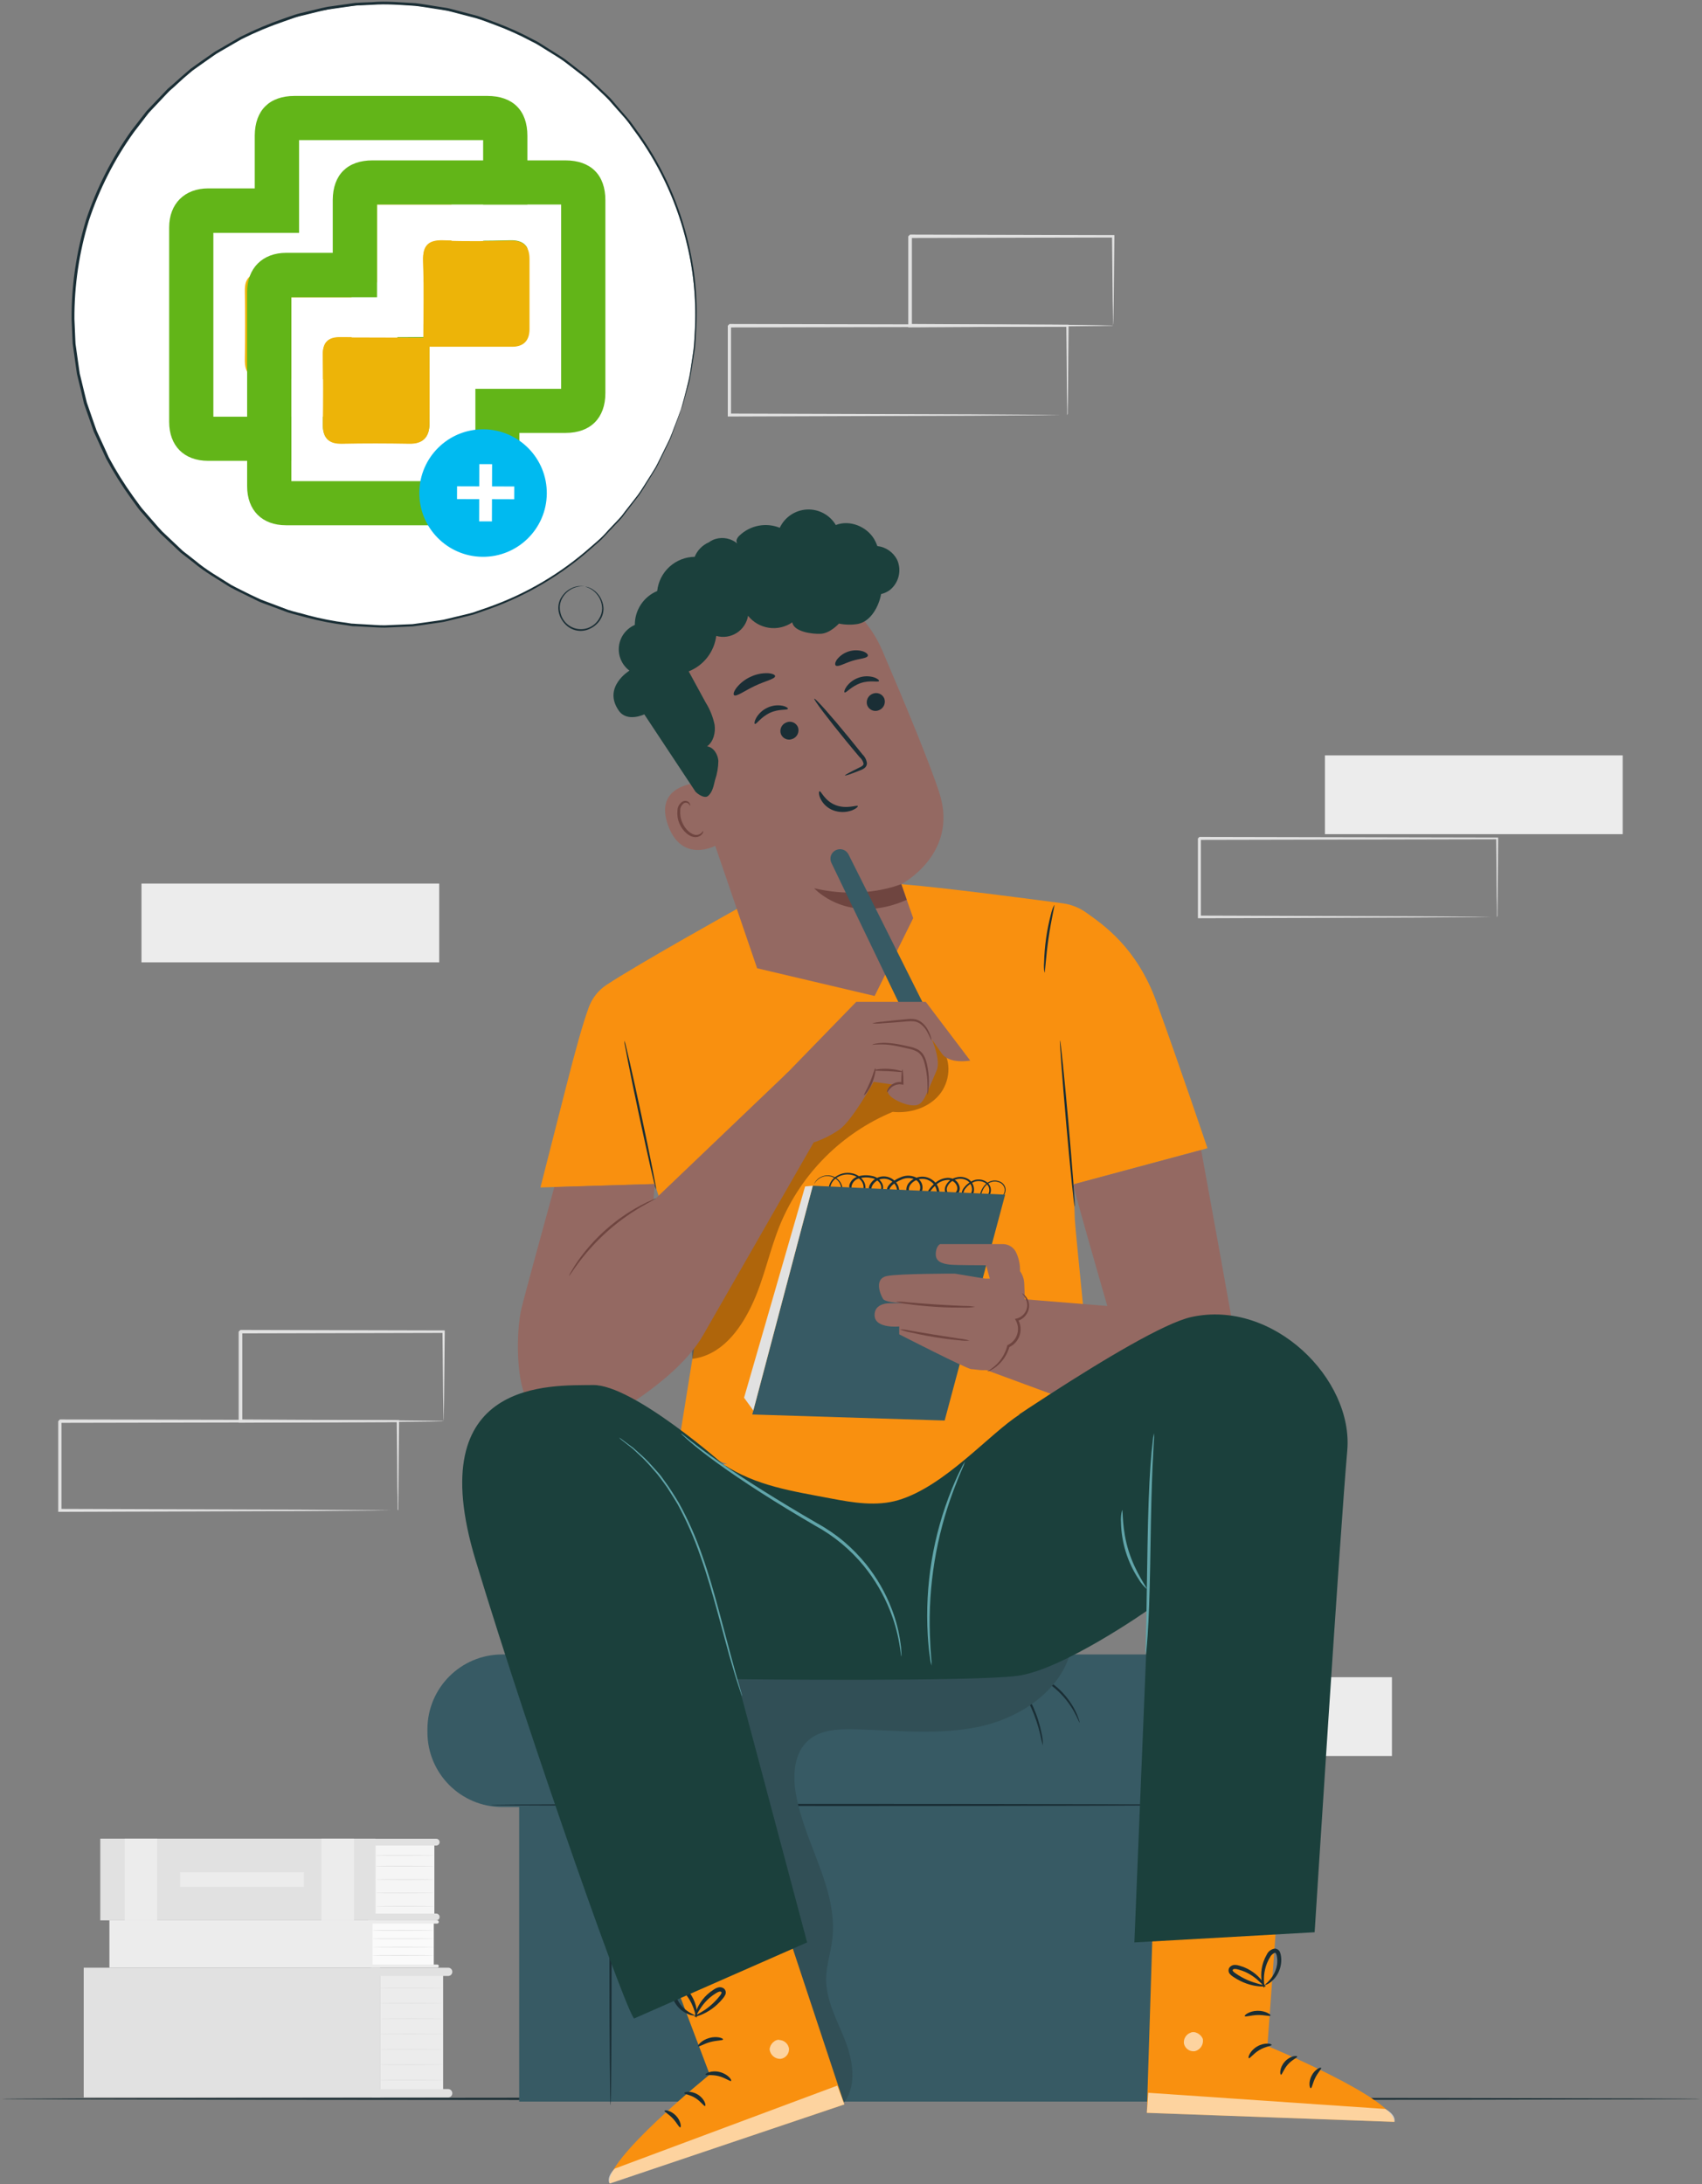 <svg width="502" height="644" viewBox="0 0 502 644" fill="none" xmlns="http://www.w3.org/2000/svg">
<rect x="0" y="0" width="502" height="644" fill="#808080" stroke="none"/>
<g clip-path="url(#clip0_2544_1913)">
<path d="M117.272 445.408C117.26 445.249 117.26 445.088 117.272 444.928C117.272 444.575 117.272 444.125 117.272 443.578C117.272 442.328 117.272 440.578 117.192 438.378C117.192 433.828 117.102 427.288 117.022 419.028L117.332 419.338L17.632 419.538L18.142 419.028V425.758C18.142 427.992 18.142 430.208 18.142 432.408V445.408L17.642 444.908L88.692 445.138L109.692 445.278L115.362 445.338H116.852H117.372C117.219 445.353 117.065 445.353 116.912 445.338H115.492L109.922 445.408L89.072 445.548L17.672 445.778H17.172V445.278C17.172 441.038 17.172 436.705 17.172 432.278V419.048C18.172 418.048 17.462 418.768 17.682 418.538L117.382 418.738H117.692V419.048C117.622 427.378 117.562 433.988 117.522 438.588C117.522 440.778 117.462 442.488 117.452 443.708C117.452 444.238 117.452 444.708 117.452 445.008C117.407 445.148 117.346 445.282 117.272 445.408Z" fill="#E1E1E1"/>
<path d="M130.788 419.028C130.779 418.862 130.779 418.695 130.788 418.528C130.788 418.148 130.788 417.688 130.788 417.128C130.788 415.828 130.738 414.068 130.698 411.838C130.648 407.218 130.588 400.688 130.508 392.658L130.868 393.018L70.968 393.158L71.468 392.658V406.238C71.468 410.648 71.468 414.928 71.468 419.028L70.988 418.548L113.838 418.778L126.318 418.908L129.688 418.968C130.089 418.964 130.49 418.984 130.888 419.028C130.527 419.077 130.163 419.097 129.798 419.088L126.538 419.148L114.158 419.288L70.888 419.498H70.398V419.008C70.398 414.908 70.398 410.628 70.398 406.218V392.658L70.908 392.148L130.808 392.288H131.178V392.658C131.088 400.778 131.028 407.388 130.978 412.068C130.978 414.258 130.908 415.988 130.888 417.268C130.892 417.857 130.859 418.444 130.788 419.028Z" fill="#E1E1E1"/>
<path d="M314.756 122.411C314.744 122.251 314.744 122.091 314.756 121.931C314.756 121.581 314.756 121.141 314.756 120.581C314.756 119.341 314.706 117.581 314.676 115.391C314.676 110.841 314.576 104.291 314.506 96.041L314.816 96.351L215.116 96.541L215.616 96.041V109.441C215.616 113.841 215.616 118.175 215.616 122.441L215.126 121.951L286.176 122.171L307.176 122.311L312.846 122.381H314.326H314.856C314.703 122.4 314.549 122.4 314.396 122.381H312.976L307.406 122.441L286.546 122.581L215.156 122.811H214.656V122.311C214.656 118.071 214.656 113.738 214.656 109.311V96.041L215.166 95.531L314.866 95.731H315.176V96.041C315.106 104.371 315.046 110.981 315.006 115.571C315.006 117.761 314.946 119.471 314.926 120.701C314.926 121.235 314.926 121.665 314.926 121.991C314.886 122.137 314.829 122.278 314.756 122.411Z" fill="#E1E1E1"/>
<path d="M328.281 96.042C328.266 95.872 328.266 95.702 328.281 95.532C328.281 95.162 328.281 94.702 328.281 94.142C328.281 92.842 328.231 91.072 328.191 88.852C328.141 84.222 328.081 77.692 327.991 69.662L328.361 70.032L268.461 70.172C268.001 70.622 269.071 69.552 268.961 69.662V76.502C268.961 78.775 268.961 81.015 268.961 83.222C268.961 87.632 268.961 91.912 268.961 96.012L268.471 95.522L311.331 95.752L323.811 95.892L327.171 95.952C327.575 95.948 327.979 95.968 328.381 96.012C328.019 96.061 327.655 96.081 327.291 96.072L324.021 96.132L311.651 96.262L268.371 96.502H267.891V96.022C267.891 91.922 267.891 87.642 267.891 83.232V76.502C267.891 75.372 267.891 74.232 267.891 73.082V69.682L268.411 69.172L328.311 69.322H328.681V69.682C328.601 77.812 328.531 84.412 328.491 89.092C328.491 91.282 328.421 93.022 328.401 94.302C328.39 94.883 328.35 95.464 328.281 96.042Z" fill="#E1E1E1"/>
<path d="M478.609 222.73H390.789V245.96H478.609V222.73Z" fill="#ECECEC"/>
<path d="M441.5 270.43C441.488 270.29 441.488 270.149 441.5 270.01C441.5 269.7 441.5 269.31 441.5 268.82C441.5 267.73 441.5 266.2 441.44 264.25C441.44 260.25 441.35 254.47 441.29 247.2L441.56 247.47L353.75 247.65C353.94 247.45 353.29 248.1 354.19 247.2V258.99C354.19 262.86 354.19 266.68 354.19 270.41L353.75 269.98L416.33 270.18L434.81 270.3L439.81 270.36H441.12H441.58C441.444 270.374 441.307 270.374 441.17 270.36H439.92L435.02 270.42L416.65 270.54L353.76 270.74H353.32V259.01C353.32 257.07 353.32 255.11 353.32 253.14V247.22L353.78 246.77L441.59 246.95H441.87V247.22C441.81 254.56 441.76 260.38 441.72 264.43C441.72 266.36 441.67 267.86 441.66 268.94C441.66 269.41 441.66 269.79 441.66 270.09C441.622 270.209 441.568 270.324 441.5 270.43Z" fill="#E1E1E1"/>
<path d="M410.547 494.531H322.727V517.761H410.547V494.531Z" fill="#ECECEC"/>
<path d="M129.547 260.531H41.727V283.761H129.547V260.531Z" fill="#ECECEC"/>
<path d="M128.118 543.531H110.148V564.891H128.118V543.531Z" fill="#F5F5F5"/>
<path d="M110.768 542.141H29.578V566.231H110.768V542.141Z" fill="#E1E1E1"/>
<path d="M128.662 544.172H108.602V542.172H128.662C128.927 542.172 129.181 542.277 129.369 542.465C129.556 542.652 129.662 542.907 129.662 543.172C129.662 543.437 129.556 543.691 129.369 543.879C129.181 544.067 128.927 544.172 128.662 544.172Z" fill="#E1E1E1"/>
<path d="M128.662 566.238H108.602V564.238H128.662C128.927 564.238 129.181 564.344 129.369 564.531C129.556 564.719 129.662 564.973 129.662 565.238C129.662 565.503 129.556 565.758 129.369 565.945C129.181 566.133 128.927 566.238 128.662 566.238Z" fill="#E1E1E1"/>
<path d="M104.387 542.141H94.797V566.231H104.387V542.141Z" fill="#ECECEC"/>
<path d="M46.379 542.141H36.789V566.231H46.379V542.141Z" fill="#ECECEC"/>
<path d="M128.12 547.071C128.12 547.131 124.23 547.171 119.44 547.171C114.65 547.171 110.75 547.171 110.75 547.071C110.75 546.971 114.64 546.961 119.44 546.961C124.24 546.961 128.12 547.011 128.12 547.071Z" fill="#E1E1E1"/>
<path d="M128.12 550.27C128.12 550.33 124.23 550.38 119.44 550.38C114.65 550.38 110.75 550.38 110.75 550.27C110.75 550.16 114.64 550.16 119.44 550.16C124.24 550.16 128.12 550.21 128.12 550.27Z" fill="#E1E1E1"/>
<path d="M128.12 554.209C128.12 554.269 124.23 554.319 119.44 554.319C114.65 554.319 110.75 554.269 110.75 554.209C110.75 554.149 114.64 554.109 119.44 554.109C124.24 554.109 128.12 554.149 128.12 554.209Z" fill="#E1E1E1"/>
<path d="M128.12 558.161C128.12 558.221 124.23 558.261 119.44 558.261C114.65 558.261 110.75 558.261 110.75 558.161C110.75 558.061 114.64 558.051 119.44 558.051C124.24 558.051 128.12 558.101 128.12 558.161Z" fill="#E1E1E1"/>
<path d="M128.12 562.098C128.12 562.158 124.23 562.208 119.44 562.208C114.65 562.208 110.75 562.158 110.75 562.098C110.75 562.038 114.64 561.988 119.44 561.988C124.24 561.988 128.12 562.038 128.12 562.098Z" fill="#E1E1E1"/>
<path d="M89.639 552.039H53.109V556.379H89.639V552.039Z" fill="#ECECEC"/>
<path d="M127.943 566.711H109.703V579.721H127.943V566.711Z" fill="#FAFAFA"/>
<path d="M109.903 566.238H32.273V580.198H109.903V566.238Z" fill="#ECECEC"/>
<path d="M109.344 567.178H128.944C129.068 567.178 129.188 567.129 129.276 567.041C129.364 566.953 129.414 566.833 129.414 566.708C129.414 566.584 129.364 566.464 129.276 566.376C129.188 566.288 129.068 566.238 128.944 566.238H109.344V567.178Z" fill="#ECECEC"/>
<path d="M109.344 579.25H128.964C129.086 579.25 129.203 579.299 129.289 579.385C129.375 579.471 129.424 579.589 129.424 579.711C129.424 579.833 129.375 579.949 129.289 580.036C129.203 580.122 129.086 580.17 128.964 580.17H109.344V579.23V579.25Z" fill="#ECECEC"/>
<path d="M127.938 569.18C127.938 569.24 123.938 569.29 118.938 569.29C113.938 569.29 109.938 569.29 109.938 569.18C109.938 569.07 113.938 569.07 118.938 569.07C123.938 569.07 127.938 569.12 127.938 569.18Z" fill="#E1E1E1"/>
<path d="M127.938 571.639C127.938 571.699 123.938 571.749 118.938 571.749C113.938 571.749 109.938 571.749 109.938 571.639C109.938 571.529 113.938 571.539 118.938 571.539C123.938 571.539 127.938 571.579 127.938 571.639Z" fill="#E1E1E1"/>
<path d="M127.938 574.1C127.938 574.16 123.938 574.21 118.938 574.21C113.938 574.21 109.938 574.16 109.938 574.1C109.938 574.04 113.938 574 118.938 574C123.938 574 127.938 574.05 127.938 574.1Z" fill="#E1E1E1"/>
<path d="M127.938 576.571C127.938 576.631 123.938 576.671 118.938 576.671C113.938 576.671 109.938 576.671 109.938 576.571C109.938 576.471 113.938 576.461 118.938 576.461C123.938 576.461 127.938 576.501 127.938 576.571Z" fill="#E1E1E1"/>
<path d="M130.698 581.43H112.078V616.71H130.698V581.43Z" fill="#ECECEC"/>
<path d="M112.087 580.191H24.688V618.441H112.087V580.191Z" fill="#E1E1E1"/>
<path d="M132.163 618.441H109.703V615.961H132.163C132.492 615.961 132.807 616.092 133.04 616.324C133.272 616.557 133.403 616.872 133.403 617.201C133.404 617.364 133.373 617.526 133.311 617.677C133.25 617.828 133.158 617.965 133.043 618.081C132.927 618.196 132.79 618.287 132.639 618.349C132.488 618.411 132.326 618.442 132.163 618.441Z" fill="#E1E1E1"/>
<path d="M109.703 580.188H132.193C132.517 580.188 132.827 580.317 133.056 580.546C133.285 580.775 133.413 581.085 133.413 581.408C133.413 581.732 133.285 582.042 133.056 582.271C132.827 582.5 132.517 582.628 132.193 582.628H109.703V580.148V580.188Z" fill="#E1E1E1"/>
<path d="M130.698 586.159C130.698 586.219 126.528 586.269 121.388 586.269C116.248 586.269 112.078 586.269 112.078 586.159C112.078 586.049 116.248 586.059 121.388 586.059C126.528 586.059 130.698 586.099 130.698 586.159Z" fill="#E1E1E1"/>
<path d="M130.698 590.688C130.698 590.748 126.528 590.788 121.388 590.788C116.248 590.788 112.078 590.788 112.078 590.688C112.078 590.588 116.248 590.578 121.388 590.578C126.528 590.578 130.698 590.628 130.698 590.688Z" fill="#E1E1E1"/>
<path d="M130.698 595.209C130.698 595.269 126.528 595.319 121.388 595.319C116.248 595.319 112.078 595.269 112.078 595.209C112.078 595.149 116.248 595.109 121.388 595.109C126.528 595.109 130.698 595.149 130.698 595.209Z" fill="#E1E1E1"/>
<path d="M130.698 599.739C130.698 599.799 126.528 599.839 121.388 599.839C116.248 599.839 112.078 599.839 112.078 599.739C112.078 599.639 116.248 599.629 121.388 599.629C126.528 599.629 130.698 599.679 130.698 599.739Z" fill="#E1E1E1"/>
<path d="M130.698 604.26C130.698 604.32 126.528 604.37 121.388 604.37C116.248 604.37 112.078 604.37 112.078 604.26C112.078 604.15 116.248 604.16 121.388 604.16C126.528 604.16 130.698 604.2 130.698 604.26Z" fill="#E1E1E1"/>
<path d="M130.698 608.79C130.698 608.85 126.528 608.89 121.388 608.89C116.248 608.89 112.078 608.89 112.078 608.79C112.078 608.69 116.248 608.68 121.388 608.68C126.528 608.68 130.698 608.73 130.698 608.79Z" fill="#E1E1E1"/>
<path d="M130.698 613.309C130.698 613.369 126.528 613.419 121.388 613.419C116.248 613.419 112.078 613.419 112.078 613.309C112.078 613.199 116.248 613.199 121.388 613.199C126.528 613.199 130.698 613.249 130.698 613.309Z" fill="#E1E1E1"/>
<path d="M501.5 618.88C501.5 619.06 389.34 619.21 251.01 619.21C112.68 619.21 0.5 619.06 0.5 618.88C0.5 618.7 112.64 618.5 251.01 618.5C389.38 618.5 501.5 618.69 501.5 618.88Z" fill="#1A2E35"/>
<path d="M354.863 491.488H153.133V619.668H354.863V491.488Z" fill="#375A64"/>
<path d="M350.37 487.828H148.12C135.942 487.828 126.07 497.7 126.07 509.878V510.758C126.07 522.936 135.942 532.808 148.12 532.808H350.37C362.548 532.808 372.42 522.936 372.42 510.758V509.878C372.42 497.7 362.548 487.828 350.37 487.828Z" fill="#375A64"/>
<path d="M355.141 532.201C355.141 532.381 308.011 532.521 249.891 532.521C191.771 532.521 144.641 532.381 144.641 532.201C144.641 532.021 191.751 531.891 249.891 531.891C308.031 531.891 355.141 532.031 355.141 532.201Z" fill="#1A2E35"/>
<path d="M180.078 620.692C179.898 620.692 179.758 601.152 179.758 577.062C179.758 552.972 179.898 533.422 180.078 533.422C180.258 533.422 180.388 552.952 180.388 577.062C180.388 601.172 180.248 620.692 180.078 620.692Z" fill="#1A2E35"/>
<path d="M307.588 514.671C307.266 513.579 307.002 512.471 306.798 511.351C305.543 506.035 303.308 500.999 300.208 496.501C299.028 494.771 298.208 493.751 298.278 493.691C299.154 494.432 299.925 495.29 300.568 496.241C303.912 500.664 306.194 505.796 307.238 511.241C307.505 512.364 307.622 513.518 307.588 514.671Z" fill="#1A2E35"/>
<path d="M318.429 507.941C318.319 507.941 317.869 506.651 316.799 504.711C313.966 499.604 309.423 495.659 303.969 493.571C301.889 492.771 300.519 492.521 300.539 492.411C300.875 492.386 301.213 492.416 301.539 492.501C302.42 492.642 303.287 492.859 304.129 493.151C309.811 495.06 314.506 499.141 317.189 504.501C317.593 505.297 317.928 506.127 318.189 506.981C318.322 507.285 318.403 507.61 318.429 507.941Z" fill="#1A2E35"/>
<path d="M198.18 488.758C206.18 533.218 220.27 579.078 240 619.758H249.07C252.78 614.628 251.55 607.468 249.23 601.568C246.91 595.668 243.63 589.888 243.67 583.568C243.67 579.658 244.99 575.868 245.47 571.988C247.32 556.988 237.04 543.318 234.66 528.418C233.8 523.028 234.29 516.808 238.38 513.188C241.96 510.018 247.2 509.778 251.98 509.888C264.49 510.188 277.18 511.748 289.38 508.998C301.58 506.248 313.59 497.908 316.11 485.648L198.18 488.758Z" fill="#314F56"/>
<path d="M316.598 349.22L356.138 338.56C356.138 338.56 347.658 313.47 341.068 295.35C335.248 279.35 325.468 272.72 320.388 269.1C318.334 267.632 315.951 266.688 313.448 266.35C304.098 265.1 278.508 261.74 265.818 260.69C250.118 259.38 217.338 268.02 217.338 268.02C217.338 268.02 188.578 284.02 178.878 290.41C176.499 291.981 174.682 294.268 173.688 296.94C171.898 301.76 169.618 310.04 166.888 320.76L159.398 350.13L193.118 349.13C199.908 369.77 206.208 388.3 206.208 388.3L200.098 426.25C200.098 426.25 246.198 444.68 257.968 443.38C269.738 442.08 323.118 421.45 323.118 421.45C323.118 421.45 317.008 361.25 317.008 359.51C317.008 358.82 316.828 354.44 316.598 349.22Z" fill="#F9900F"/>
<g opacity="0.3">
<path d="M277.713 309.079C275.233 305.939 270.913 304.639 266.933 305.079C262.953 305.519 259.253 307.359 255.933 309.609C245.713 316.499 238.503 326.969 232.033 337.499C220.845 355.893 211.442 375.315 203.953 395.499L204.213 400.669C212.593 399.609 218.063 392.539 221.703 384.919C225.343 377.299 226.903 368.839 230.113 361.029C236.363 346.019 248.293 334.089 263.303 327.839C268.303 328.349 273.663 326.749 276.933 322.939C280.203 319.129 280.813 313.029 277.713 309.079Z" fill="black"/>
</g>
<path d="M316.978 355.771C316.788 355.771 315.668 344.841 314.478 331.311C313.288 317.781 312.478 306.811 312.648 306.801C312.818 306.791 313.958 317.731 315.148 331.251C316.338 344.771 317.158 355.751 316.978 355.771Z" fill="#1A2E35"/>
<path d="M184.141 306.801C184.359 307.35 184.524 307.919 184.631 308.501C184.931 309.731 185.301 311.301 185.741 313.181C186.651 317.181 187.861 322.631 189.151 328.701C190.441 334.771 191.581 340.271 192.371 344.261C192.731 346.161 193.031 347.751 193.271 348.991C193.407 349.568 193.487 350.158 193.511 350.751C193.287 350.203 193.119 349.633 193.011 349.051C192.721 347.811 192.351 346.241 191.901 344.361C191.001 340.361 189.791 334.911 188.491 328.841C187.191 322.771 186.061 317.271 185.281 313.281C184.921 311.381 184.611 309.801 184.381 308.551C184.238 307.978 184.158 307.391 184.141 306.801Z" fill="#1A2E35"/>
<path d="M310.953 266.828C311.153 266.878 310.013 271.268 309.233 276.828C308.453 282.388 308.233 286.828 308.083 286.828C307.905 285.839 307.861 284.829 307.953 283.828C308.071 279.034 308.742 274.269 309.953 269.628C310.165 268.656 310.501 267.715 310.953 266.828Z" fill="#1A2E35"/>
<path d="M316.6 349.222C316.25 349.332 326.6 385.082 326.6 385.082L296.02 382.592L281.5 400.502L333.61 419.702C333.61 419.702 365.89 405.302 365.89 403.992C365.89 402.682 354.28 339.102 354.28 339.102L316.6 349.222Z" fill="#946962"/>
<path d="M294.112 353.37C294.408 353.359 294.699 353.288 294.968 353.161C295.236 353.033 295.475 352.853 295.672 352.63C295.913 352.36 296.097 352.043 296.212 351.699C296.328 351.355 296.372 350.992 296.342 350.63C296.269 350.154 296.063 349.708 295.748 349.344C295.433 348.98 295.022 348.712 294.562 348.57C293.992 348.366 293.379 348.316 292.783 348.425C292.188 348.534 291.632 348.798 291.172 349.19C290.635 349.635 290.202 350.191 289.902 350.82C289.738 351.141 289.604 351.476 289.502 351.82C289.412 352.18 289.292 352.58 289.502 352.82C289.612 352.941 289.754 353.027 289.912 353.068C290.07 353.109 290.237 353.103 290.392 353.05C290.755 352.944 291.074 352.723 291.302 352.42C291.544 352.091 291.703 351.708 291.766 351.304C291.828 350.901 291.793 350.488 291.662 350.1C291.092 348.47 288.802 347.75 287.072 348.59C286.165 349.004 285.372 349.632 284.762 350.42C284.446 350.793 284.241 351.247 284.172 351.73C284.141 351.937 284.188 352.148 284.305 352.322C284.421 352.496 284.598 352.62 284.802 352.67C285.036 352.699 285.273 352.674 285.497 352.598C285.72 352.521 285.923 352.396 286.092 352.23C286.449 351.873 286.663 351.396 286.692 350.89C286.716 350.354 286.604 349.821 286.366 349.34C286.129 348.859 285.772 348.446 285.332 348.14C284.849 347.847 284.311 347.658 283.75 347.587C283.19 347.517 282.622 347.565 282.082 347.73C281.512 347.852 280.978 348.105 280.522 348.467C280.065 348.83 279.699 349.293 279.452 349.82C279.326 350.064 279.254 350.333 279.24 350.607C279.226 350.881 279.271 351.155 279.372 351.41C279.493 351.645 279.681 351.839 279.913 351.967C280.144 352.095 280.408 352.152 280.672 352.13C280.95 352.113 281.22 352.034 281.464 351.899C281.708 351.764 281.919 351.577 282.082 351.35C282.229 351.106 282.32 350.832 282.348 350.549C282.375 350.265 282.339 349.978 282.242 349.71C282.031 349.134 281.635 348.644 281.115 348.318C280.595 347.992 279.982 347.849 279.372 347.91C278.057 348.02 276.825 348.598 275.902 349.54C275.391 349.986 274.935 350.489 274.542 351.04C274.356 351.276 274.225 351.55 274.159 351.842C274.093 352.135 274.094 352.438 274.162 352.73C274.229 352.846 274.318 352.947 274.425 353.027C274.531 353.108 274.653 353.166 274.783 353.199C274.912 353.231 275.047 353.238 275.179 353.217C275.311 353.197 275.438 353.15 275.552 353.08C275.813 352.932 276.026 352.712 276.166 352.446C276.306 352.18 276.367 351.88 276.342 351.58C276.301 350.905 276.098 350.25 275.75 349.67C275.401 349.09 274.918 348.603 274.342 348.25C273.75 347.879 273.077 347.656 272.381 347.6C271.684 347.545 270.985 347.658 270.342 347.93C269.689 348.186 269.111 348.602 268.662 349.14C268.442 349.388 268.275 349.678 268.172 349.993C268.068 350.308 268.031 350.641 268.062 350.97C268.202 352.28 270.342 352.54 271.062 351.44C271.235 351.153 271.349 350.833 271.398 350.501C271.447 350.169 271.43 349.83 271.347 349.505C271.264 349.179 271.118 348.873 270.916 348.605C270.714 348.336 270.461 348.11 270.172 347.94C269.556 347.592 268.869 347.391 268.162 347.353C267.456 347.314 266.751 347.44 266.102 347.72C265.418 347.984 264.765 348.319 264.152 348.72C263.547 349.063 263.025 349.534 262.622 350.1C262.442 350.353 262.336 350.65 262.315 350.958C262.294 351.267 262.358 351.576 262.502 351.85C262.553 351.977 262.633 352.091 262.733 352.184C262.834 352.277 262.954 352.347 263.084 352.389C263.215 352.431 263.353 352.444 263.489 352.427C263.625 352.41 263.755 352.363 263.872 352.29C264.126 352.133 264.328 351.903 264.453 351.631C264.577 351.359 264.618 351.056 264.572 350.76C264.488 350.111 264.213 349.502 263.782 349.01C263.375 348.506 262.85 348.109 262.253 347.856C261.656 347.604 261.006 347.503 260.361 347.562C259.715 347.621 259.095 347.839 258.554 348.197C258.013 348.554 257.569 349.04 257.262 349.61C257.121 349.867 257.038 350.151 257.019 350.443C257 350.735 257.045 351.028 257.152 351.3C257.271 351.542 257.468 351.736 257.711 351.853C257.954 351.969 258.229 352 258.492 351.94C258.768 351.905 259.031 351.8 259.257 351.636C259.482 351.471 259.663 351.253 259.782 351C259.893 350.736 259.95 350.452 259.95 350.165C259.95 349.879 259.893 349.595 259.782 349.33C259.525 348.793 259.139 348.328 258.656 347.979C258.174 347.629 257.612 347.406 257.022 347.33C255.848 347.07 254.627 347.108 253.472 347.44C252.928 347.555 252.427 347.819 252.024 348.202C251.622 348.585 251.333 349.073 251.192 349.61C251.077 350.117 251.14 350.647 251.369 351.113C251.598 351.579 251.98 351.952 252.452 352.17C252.938 352.262 253.441 352.157 253.851 351.88C254.261 351.603 254.545 351.176 254.642 350.69C254.74 350.201 254.717 349.694 254.576 349.215C254.435 348.736 254.179 348.299 253.832 347.94C253.177 347.197 252.306 346.676 251.342 346.45C250.441 346.229 249.499 346.23 248.599 346.453C247.698 346.676 246.865 347.114 246.172 347.73C245.545 348.3 245.106 349.046 244.912 349.87C244.821 350.241 244.835 350.63 244.951 350.993C245.068 351.357 245.282 351.681 245.572 351.93C245.837 352.153 246.176 352.271 246.523 352.26C246.87 352.249 247.2 352.11 247.452 351.87C247.7 351.648 247.889 351.366 248 351.052C248.112 350.737 248.143 350.4 248.092 350.07C247.986 349.473 247.742 348.909 247.379 348.423C247.016 347.936 246.544 347.542 246.002 347.27C245.138 346.798 244.136 346.646 243.172 346.84C242.462 346.994 241.8 347.317 241.242 347.78C240.787 348.173 240.401 348.64 240.102 349.16C240.149 349.014 240.213 348.873 240.292 348.74C240.518 348.339 240.808 347.978 241.152 347.67C241.725 347.177 242.412 346.833 243.152 346.67C244.166 346.439 245.23 346.577 246.152 347.06C246.742 347.346 247.257 347.766 247.654 348.287C248.052 348.808 248.322 349.416 248.442 350.06C248.507 350.444 248.476 350.838 248.35 351.207C248.225 351.576 248.008 351.907 247.722 352.17C247.408 352.475 246.993 352.654 246.556 352.673C246.118 352.691 245.69 352.548 245.352 352.27C245 351.978 244.736 351.595 244.588 351.163C244.44 350.731 244.413 350.266 244.512 349.82C244.714 348.903 245.192 348.069 245.882 347.43C246.627 346.752 247.527 346.266 248.503 346.015C249.479 345.764 250.501 345.756 251.482 345.99C252.553 346.237 253.521 346.81 254.252 347.63C254.661 348.053 254.961 348.569 255.125 349.133C255.288 349.698 255.311 350.295 255.192 350.87C255.035 351.471 254.684 352.002 254.192 352.38C253.929 352.581 253.623 352.717 253.299 352.78C252.974 352.842 252.64 352.829 252.322 352.74C252.006 352.64 251.716 352.471 251.473 352.247C251.229 352.022 251.037 351.747 250.912 351.44C250.582 350.85 250.439 350.174 250.502 349.5C250.661 348.856 250.994 348.269 251.465 347.801C251.936 347.334 252.526 347.005 253.172 346.85C254.43 346.484 255.76 346.436 257.042 346.71C257.733 346.807 258.389 347.074 258.952 347.488C259.514 347.901 259.964 348.449 260.262 349.08C260.408 349.423 260.483 349.792 260.483 350.165C260.483 350.538 260.408 350.907 260.262 351.25C260.101 351.606 259.853 351.915 259.539 352.148C259.226 352.381 258.859 352.53 258.472 352.58C258.075 352.65 257.667 352.59 257.307 352.41C256.947 352.23 256.654 351.939 256.472 351.58C256.321 351.219 256.252 350.83 256.269 350.439C256.287 350.049 256.39 349.667 256.572 349.32C256.924 348.653 257.435 348.083 258.059 347.659C258.683 347.236 259.402 346.972 260.152 346.89C260.917 346.81 261.69 346.921 262.402 347.212C263.113 347.504 263.742 347.967 264.232 348.56C264.753 349.16 265.083 349.902 265.182 350.69C265.245 351.114 265.185 351.548 265.007 351.938C264.83 352.329 264.543 352.659 264.182 352.89C263.981 353.008 263.759 353.082 263.528 353.11C263.298 353.137 263.064 353.117 262.842 353.05C262.408 352.895 262.051 352.58 261.842 352.17C261.641 351.786 261.549 351.354 261.573 350.921C261.598 350.488 261.739 350.07 261.982 349.71C262.441 349.054 263.043 348.511 263.742 348.12C264.392 347.698 265.086 347.346 265.812 347.07C266.565 346.754 267.38 346.616 268.195 346.666C269.011 346.716 269.803 346.954 270.512 347.36C270.884 347.582 271.208 347.876 271.465 348.224C271.722 348.573 271.907 348.97 272.008 349.391C272.11 349.812 272.126 350.249 272.056 350.677C271.986 351.104 271.832 351.513 271.602 351.88C271.334 352.249 270.971 352.537 270.551 352.713C270.132 352.889 269.672 352.947 269.222 352.88C268.772 352.821 268.348 352.633 268.002 352.34C267.653 352.03 267.42 351.61 267.342 351.15C267.293 350.72 267.335 350.285 267.464 349.871C267.593 349.458 267.807 349.076 268.092 348.75C268.628 348.118 269.316 347.633 270.092 347.34C270.835 347.026 271.644 346.896 272.448 346.963C273.253 347.029 274.029 347.289 274.712 347.72C275.397 348.13 275.97 348.702 276.382 349.385C276.793 350.069 277.03 350.843 277.072 351.64C277.094 352.069 276.996 352.495 276.787 352.87C276.578 353.245 276.268 353.554 275.892 353.76C275.493 353.959 275.038 354.019 274.602 353.93C274.381 353.872 274.176 353.764 274.003 353.615C273.829 353.466 273.692 353.28 273.602 353.07C273.479 352.675 273.455 352.255 273.529 351.848C273.604 351.44 273.777 351.057 274.032 350.73C274.452 350.128 274.946 349.581 275.502 349.1C276.547 348.05 277.934 347.412 279.412 347.3C280.164 347.265 280.911 347.449 281.562 347.83C282.204 348.234 282.684 348.85 282.922 349.57C283.052 349.931 283.098 350.317 283.056 350.698C283.014 351.079 282.886 351.446 282.682 351.77C282.464 352.082 282.177 352.339 281.845 352.523C281.512 352.707 281.141 352.812 280.762 352.83C280.374 352.854 279.988 352.765 279.651 352.573C279.314 352.381 279.039 352.095 278.862 351.75C278.722 351.41 278.657 351.044 278.671 350.677C278.685 350.309 278.777 349.949 278.942 349.62C279.226 349.016 279.643 348.484 280.163 348.065C280.683 347.646 281.291 347.35 281.942 347.2C282.565 347.015 283.222 346.965 283.866 347.053C284.511 347.141 285.13 347.365 285.682 347.71C286.208 348.075 286.631 348.569 286.91 349.146C287.188 349.723 287.313 350.361 287.272 351C287.266 351.322 287.194 351.639 287.06 351.932C286.926 352.224 286.732 352.485 286.491 352.699C286.25 352.912 285.968 353.073 285.661 353.172C285.355 353.27 285.032 353.304 284.712 353.27C284.378 353.19 284.086 352.989 283.89 352.707C283.695 352.425 283.61 352.081 283.652 351.74C283.738 351.155 283.983 350.605 284.362 350.15C285.034 349.288 285.905 348.601 286.902 348.15C288.832 347.25 291.422 348.02 292.112 349.98C292.26 350.439 292.295 350.926 292.215 351.402C292.135 351.877 291.942 352.326 291.652 352.71C291.365 353.088 290.96 353.359 290.502 353.48C290.265 353.552 290.012 353.551 289.776 353.476C289.54 353.401 289.333 353.256 289.182 353.06C289.094 352.853 289.049 352.63 289.049 352.405C289.049 352.18 289.094 351.958 289.182 351.75C289.291 351.373 289.438 351.008 289.622 350.66C289.951 349.988 290.426 349.397 291.012 348.93C291.52 348.511 292.129 348.233 292.778 348.124C293.428 348.016 294.095 348.08 294.712 348.31C295.214 348.475 295.659 348.78 295.994 349.189C296.329 349.598 296.54 350.095 296.602 350.62C296.62 351.001 296.561 351.382 296.429 351.739C296.296 352.096 296.093 352.423 295.832 352.7C295.629 352.954 295.364 353.149 295.062 353.267C294.76 353.384 294.432 353.42 294.112 353.37Z" fill="#1A2E35"/>
<path d="M239.733 349.621L221.883 417.071L278.623 418.851L296.463 352.251L239.733 349.621Z" fill="#375A64"/>
<path d="M239.731 349.621L237.461 349.841L219.461 412.131L222.191 415.891L239.731 349.621Z" fill="#E1E1E1"/>
<path d="M277.288 366.821H295.718C296.588 366.807 297.443 367.055 298.171 367.533C298.898 368.011 299.465 368.696 299.798 369.501C300.54 371.171 300.902 372.984 300.858 374.811C301.624 375.893 302.056 377.176 302.098 378.501C302.282 381.865 302.282 385.237 302.098 388.601C301.918 389.131 299.968 389.671 299.968 389.671C299.968 389.671 301.208 392.501 300.148 394.671C299.623 395.855 298.674 396.8 297.488 397.321C297.488 397.321 295.008 403.001 292.488 403.701C289.968 404.401 287.708 403.701 286.488 403.701C285.268 403.701 265.218 393.431 265.218 393.431V391.121C265.218 391.121 258.138 391.831 257.958 387.931C257.778 384.031 262.568 384.271 262.568 384.271H273.368C273.368 384.271 261.498 384.741 260.438 382.971C259.378 381.201 257.958 376.971 261.588 376.241C265.218 375.511 281.588 375.531 281.588 375.531L290.528 377.011H291.948L290.838 373.071C290.838 373.071 281.448 373.071 280.048 372.871C278.648 372.671 275.998 372.341 275.998 369.871C275.998 367.401 277.288 366.821 277.288 366.821Z" fill="#946962"/>
<path d="M287.647 385.329C286.512 385.533 285.358 385.61 284.207 385.559C282.077 385.559 279.137 385.559 275.887 385.329C272.637 385.099 269.717 384.789 267.617 384.489C266.464 384.394 265.327 384.165 264.227 383.809C265.38 383.761 266.535 383.821 267.677 383.989C269.787 384.169 272.677 384.409 275.937 384.619C279.197 384.829 282.087 384.959 284.217 385.059C285.366 385.037 286.515 385.127 287.647 385.329Z" fill="#6F4540"/>
<path d="M285.973 395.291C284.952 395.378 283.925 395.344 282.913 395.191C281.023 395.031 278.423 394.721 275.573 394.251C272.723 393.781 270.163 393.251 268.323 392.821C267.309 392.655 266.321 392.359 265.383 391.941C266.394 391.959 267.401 392.09 268.383 392.331L275.653 393.551L282.933 394.691C283.966 394.776 284.985 394.977 285.973 395.291Z" fill="#6F4540"/>
<path d="M301.403 381.34C301.403 381.34 301.672 381.41 302.052 381.73C302.741 382.34 303.22 383.151 303.423 384.048C303.626 384.945 303.542 385.883 303.182 386.73C302.902 387.406 302.469 388.007 301.918 388.488C301.366 388.969 300.71 389.315 300.003 389.5L300.212 388.98C300.632 389.688 300.896 390.477 300.988 391.294C301.08 392.112 300.997 392.939 300.746 393.723C300.495 394.506 300.08 395.227 299.53 395.839C298.979 396.45 298.305 396.938 297.552 397.27L297.753 397.03C297.11 399.413 295.705 401.52 293.753 403.03C293.201 403.468 292.6 403.84 291.962 404.14C291.512 404.34 291.262 404.41 291.242 404.38C291.222 404.35 292.173 403.86 293.483 402.71C295.253 401.158 296.509 399.104 297.082 396.82V396.65L297.242 396.59C297.894 396.285 298.475 395.85 298.95 395.311C299.426 394.772 299.785 394.141 300.005 393.457C300.226 392.773 300.303 392.05 300.232 391.335C300.161 390.62 299.943 389.927 299.593 389.3L299.332 388.89L299.802 388.79C300.408 388.645 300.973 388.367 301.457 387.976C301.942 387.585 302.333 387.091 302.603 386.53C303.024 385.621 303.095 384.588 302.802 383.63C302.515 382.771 302.036 381.988 301.403 381.34Z" fill="#6F4540"/>
<path d="M257.97 293.67L269.35 270.72L265.82 260.72C265.82 260.72 282.89 251.86 277.06 233.78C274.24 225.05 266.98 207.54 260.22 191.78C256.716 183.604 250.261 177.046 242.142 173.412C234.022 169.778 224.832 169.335 216.4 172.17L214.66 172.75C196.3 180.15 192.31 199.88 200.21 218.03L223.31 285.5L257.97 293.67Z" fill="#946962"/>
<path d="M265.837 260.672C265.837 260.672 254.767 265.422 240.117 261.892C240.117 261.892 250.027 272.982 267.447 265.322L265.837 260.672Z" fill="#6F4540"/>
<path d="M260.833 205.988C261.063 206.657 261.024 207.389 260.723 208.03C260.423 208.67 259.884 209.168 259.223 209.418C258.904 209.554 258.562 209.624 258.215 209.625C257.869 209.626 257.526 209.558 257.207 209.425C256.888 209.291 256.598 209.096 256.355 208.849C256.112 208.602 255.921 208.31 255.793 207.988C255.559 207.321 255.596 206.589 255.895 205.948C256.194 205.307 256.731 204.808 257.393 204.558C257.712 204.423 258.055 204.353 258.402 204.352C258.749 204.35 259.092 204.418 259.413 204.551C259.733 204.685 260.024 204.88 260.267 205.127C260.511 205.374 260.703 205.667 260.833 205.988Z" fill="#1A2E35"/>
<path d="M259.259 200.81C259.059 201.25 256.619 200.47 253.859 201.41C251.099 202.35 249.529 204.41 249.119 204.17C248.919 204.07 249.039 203.36 249.709 202.41C250.626 201.181 251.901 200.266 253.359 199.79C254.798 199.3 256.357 199.279 257.809 199.73C258.879 200.1 259.369 200.61 259.259 200.81Z" fill="#1A2E35"/>
<path d="M235.367 214.44C235.597 215.109 235.558 215.841 235.257 216.482C234.957 217.122 234.418 217.62 233.757 217.87C233.439 218.007 233.097 218.079 232.751 218.081C232.405 218.083 232.062 218.017 231.742 217.884C231.422 217.752 231.132 217.557 230.889 217.31C230.646 217.064 230.455 216.772 230.327 216.45C230.09 215.783 230.126 215.049 230.425 214.408C230.724 213.766 231.263 213.268 231.927 213.02C232.245 212.883 232.588 212.811 232.935 212.809C233.281 212.806 233.625 212.873 233.946 213.005C234.266 213.138 234.557 213.333 234.801 213.579C235.045 213.826 235.237 214.118 235.367 214.44Z" fill="#1A2E35"/>
<path d="M232.383 209.011C232.223 209.471 229.724 208.951 227.074 210.191C224.424 211.431 223.073 213.641 222.663 213.451C222.453 213.371 222.493 212.651 223.063 211.641C223.843 210.319 225.014 209.271 226.413 208.641C227.79 208 229.333 207.811 230.824 208.101C231.924 208.341 232.503 208.801 232.383 209.011Z" fill="#1A2E35"/>
<path d="M249.226 228.648C249.156 228.498 250.776 227.648 253.446 226.328C254.126 226.018 254.746 225.658 254.706 225.128C254.509 224.377 254.087 223.704 253.496 223.198C252.256 221.708 250.966 220.198 249.596 218.518C244.126 211.838 239.906 206.238 240.176 206.018C240.446 205.798 245.106 211.018 250.586 217.728L254.406 222.468C255.137 223.172 255.598 224.11 255.706 225.118C255.688 225.404 255.605 225.681 255.462 225.929C255.32 226.177 255.123 226.389 254.886 226.548C254.532 226.786 254.149 226.978 253.746 227.118C251.026 228.208 249.286 228.808 249.226 228.648Z" fill="#1A2E35"/>
<path d="M228.617 199.359C228.617 200.209 225.717 200.779 222.617 202.259C219.517 203.739 217.167 205.509 216.517 204.979C216.207 204.719 216.427 203.859 217.247 202.779C218.346 201.396 219.758 200.296 221.367 199.569C222.966 198.804 224.726 198.437 226.497 198.499C227.817 198.579 228.617 198.969 228.617 199.359Z" fill="#1A2E35"/>
<path d="M255.97 193.372C255.69 194.162 253.56 194.152 251.26 194.892C248.96 195.632 247.17 196.742 246.5 196.232C246.2 195.982 246.29 195.232 246.94 194.362C247.84 193.265 249.046 192.46 250.405 192.05C251.764 191.641 253.214 191.645 254.57 192.062C255.59 192.432 256.08 192.992 255.97 193.372Z" fill="#1A2E35"/>
<path d="M206.169 230.828C205.819 230.828 192.569 231.328 197.099 243.508C201.629 255.688 212.919 248.618 212.809 248.268C212.699 247.918 206.169 230.828 206.169 230.828Z" fill="#946962"/>
<path d="M207.384 245.039C207.314 245.039 207.224 245.259 206.924 245.559C206.502 245.964 205.938 246.187 205.354 246.179C203.894 246.179 202.044 244.549 201.174 242.379C200.749 241.347 200.564 240.232 200.634 239.119C200.605 238.695 200.682 238.271 200.856 237.884C201.031 237.497 201.298 237.159 201.634 236.899C201.853 236.744 202.12 236.67 202.388 236.69C202.656 236.71 202.909 236.823 203.104 237.009C203.394 237.289 203.404 237.569 203.474 237.559C203.544 237.549 203.664 237.259 203.374 236.789C203.192 236.516 202.924 236.312 202.614 236.209C202.401 236.145 202.177 236.123 201.956 236.145C201.734 236.168 201.519 236.233 201.324 236.339C200.861 236.623 200.479 237.022 200.214 237.497C199.95 237.971 199.812 238.506 199.814 239.049C199.685 240.297 199.867 241.558 200.344 242.719C201.344 245.139 203.444 246.969 205.344 246.819C205.703 246.8 206.053 246.7 206.368 246.527C206.683 246.354 206.955 246.112 207.164 245.819C207.504 245.339 207.434 245.039 207.384 245.039Z" fill="#6F4540"/>
<path d="M241.727 233.309C242.167 233.129 243.177 236.129 246.467 237.399C249.757 238.669 252.847 237.259 253.007 237.669C253.117 237.849 252.487 238.489 251.157 238.989C249.401 239.597 247.489 239.576 245.747 238.929C244.082 238.294 242.728 237.039 241.967 235.429C241.427 234.209 241.497 233.359 241.727 233.309Z" fill="#1A2E35"/>
<path d="M264.632 165.109C264.073 163.992 263.244 163.032 262.221 162.316C261.198 161.6 260.012 161.151 258.772 161.009C258.534 160.314 258.229 159.644 257.862 159.009C255.632 155.229 250.602 153.189 246.522 154.809C245.654 153.344 244.402 152.145 242.903 151.339C241.404 150.532 239.713 150.151 238.013 150.234C236.313 150.317 234.667 150.863 233.254 151.811C231.841 152.76 230.713 154.076 229.992 155.619C228.001 154.819 225.822 154.61 223.715 155.016C221.608 155.422 219.663 156.426 218.112 157.909C217.704 158.263 217.403 158.723 217.242 159.239C217.209 159.411 217.211 159.588 217.247 159.759C217.283 159.931 217.353 160.094 217.452 160.239C216.576 159.516 215.538 159.017 214.426 158.786C213.315 158.554 212.163 158.596 211.072 158.909C210.353 159.126 209.677 159.464 209.072 159.909C207.174 160.731 205.673 162.263 204.892 164.179C202.135 164.217 199.487 165.266 197.451 167.125C195.414 168.984 194.13 171.526 193.842 174.269C191.873 175.091 190.193 176.482 189.018 178.263C187.842 180.044 187.224 182.135 187.242 184.269C185.979 184.811 184.881 185.677 184.059 186.779C183.236 187.88 182.719 189.179 182.558 190.544C182.396 191.91 182.597 193.293 183.141 194.556C183.684 195.819 184.55 196.917 185.652 197.739C185.652 197.739 177.652 202.589 182.512 209.539C184.972 213.079 190.032 210.629 190.032 210.629L205.032 233.279C204.972 233.439 207.612 235.789 208.882 234.659C210.152 233.529 210.482 231.719 210.882 230.069C211.514 228.223 211.852 226.289 211.882 224.339C211.722 222.399 210.482 220.339 208.562 220.069C210.452 218.649 211.092 216.019 210.762 213.679C210.279 211.36 209.389 209.146 208.132 207.139L203.132 197.959C205.298 197.102 207.195 195.68 208.623 193.84C210.052 192 210.96 189.81 211.252 187.499C212.259 187.788 213.316 187.86 214.354 187.712C215.391 187.563 216.386 187.197 217.272 186.637C218.158 186.077 218.915 185.336 219.494 184.462C220.073 183.589 220.461 182.603 220.632 181.569C222.16 183.483 224.358 184.747 226.782 185.105C229.205 185.463 231.675 184.889 233.692 183.499C234.062 186.209 239.432 187.039 242.162 186.869C244.892 186.699 247.442 183.869 247.442 183.869C249.279 184.247 251.171 184.284 253.022 183.979L253.302 183.909C256.892 183.079 259.222 178.779 259.882 175.159C260.806 174.948 261.678 174.55 262.442 173.989C263.734 172.956 264.649 171.526 265.045 169.92C265.441 168.315 265.295 166.623 264.632 165.109Z" fill="#1B403C"/>
<path d="M163.501 350.002C163.501 350.002 155.611 378.592 153.861 385.572C152.111 392.552 152.141 408.762 156.061 413.572C159.981 418.382 173.061 421.422 173.061 421.422C173.061 421.422 198.691 408.912 207.411 393.642C216.131 378.372 240.001 336.842 240.001 336.842L232.441 316.102L192.711 354.042L193.121 349.102L163.501 350.002Z" fill="#946962"/>
<path d="M246.499 250.692C246.827 250.525 247.184 250.424 247.551 250.395C247.917 250.367 248.286 250.411 248.635 250.525C248.985 250.639 249.308 250.822 249.587 251.061C249.865 251.301 250.094 251.593 250.259 251.922L273.089 297.502L267.219 300.112L245.219 254.422C245.056 254.093 244.96 253.735 244.936 253.369C244.912 253.003 244.961 252.636 245.08 252.289C245.199 251.942 245.386 251.622 245.629 251.348C245.873 251.074 246.169 250.851 246.499 250.692Z" fill="#375A64"/>
<path d="M231.172 317.398L252.552 295.398H273.042L286.162 312.718C286.162 312.718 279.942 313.888 277.712 310.538L274.822 306.428C274.822 306.428 277.712 312.768 276.152 315.888C276.152 315.888 273.082 323.128 272.592 323.888C271.662 325.348 270.952 326.278 268.282 325.828C265.612 325.378 261.452 323.218 261.902 321.658C262.039 321.207 262.299 320.801 262.652 320.487C263.005 320.173 263.437 319.963 263.902 319.878L257.672 318.988C257.672 318.988 251.392 330.358 247.602 333.038C245.266 334.672 242.706 335.959 240.002 336.858L231.172 317.398Z" fill="#946962"/>
<path d="M193.498 353.359C193.548 353.469 191.768 354.289 189.048 355.879C185.513 357.951 182.19 360.366 179.128 363.089C176.078 365.815 173.298 368.829 170.828 372.089C168.948 374.609 167.928 376.279 167.828 376.219C167.98 375.783 168.185 375.366 168.438 374.979C169.05 373.889 169.717 372.831 170.438 371.809C175.217 365.017 181.513 359.432 188.828 355.499C190.228 354.759 191.388 354.199 192.208 353.869C192.616 353.648 193.049 353.477 193.498 353.359Z" fill="#6F4540"/>
<path d="M257.242 301.761C258.22 301.478 259.226 301.307 260.242 301.251C262.102 301.021 264.682 300.751 267.532 300.501C268.25 300.416 268.975 300.416 269.692 300.501C270.383 300.607 271.04 300.871 271.612 301.271C272.545 301.944 273.291 302.842 273.782 303.881C274.29 304.786 274.629 305.775 274.782 306.801C274.672 306.801 274.282 305.721 273.402 304.111C272.894 303.187 272.178 302.393 271.312 301.791C270.805 301.458 270.232 301.24 269.632 301.151C268.968 301.077 268.297 301.077 267.632 301.151C264.782 301.411 262.192 301.601 260.322 301.711C259.3 301.839 258.268 301.855 257.242 301.761Z" fill="#6F4540"/>
<path d="M273.572 322.738C273.452 322.738 273.652 321.188 273.522 318.738C273.441 317.291 273.24 315.853 272.922 314.438C272.572 312.878 272.082 311.008 270.512 310.098C269.72 309.679 268.871 309.379 267.992 309.208L265.472 308.638C264.056 308.315 262.619 308.094 261.172 307.978C259.838 307.929 258.502 307.962 257.172 308.078C257.48 307.901 257.82 307.786 258.172 307.738C259.16 307.549 260.166 307.468 261.172 307.498C262.651 307.553 264.122 307.73 265.572 308.028C266.392 308.188 267.242 308.368 268.122 308.568C269.072 308.742 269.99 309.062 270.842 309.518C271.697 310.045 272.368 310.824 272.762 311.748C273.106 312.571 273.357 313.43 273.512 314.308C273.804 315.761 273.958 317.237 273.972 318.718C273.987 319.721 273.927 320.724 273.792 321.718C273.775 322.068 273.701 322.413 273.572 322.738Z" fill="#6F4540"/>
<path d="M266.151 315.34C266.321 315.34 266.451 317.12 266.471 319.45V319.85L266.061 319.77C265.832 319.734 265.602 319.714 265.371 319.71C264.299 319.737 263.282 320.186 262.541 320.96C261.971 321.56 261.781 322.08 261.671 322.05C261.561 322.02 261.621 321.43 262.171 320.65C262.547 320.156 263.03 319.753 263.585 319.472C264.139 319.192 264.75 319.04 265.371 319.03C265.65 319.033 265.928 319.064 266.201 319.12L265.801 319.45C265.841 317.12 265.981 315.34 266.151 315.34Z" fill="#6F4540"/>
<path d="M266.17 316.032C266.17 316.222 264.29 315.942 262.02 315.832C259.75 315.722 257.89 315.782 257.86 315.592C257.83 315.402 259.71 315.022 262.05 315.152C264.39 315.282 266.21 315.852 266.17 316.032Z" fill="#6F4540"/>
<path d="M258.197 314.962C258.367 314.962 258.197 316.962 257.267 319.252C256.337 321.542 254.997 323.032 254.857 322.912C254.717 322.792 255.747 321.172 256.647 318.992C257.547 316.812 257.997 314.922 258.197 314.962Z" fill="#6F4540"/>
<path d="M340.108 564.262L338.258 622.982L411.258 625.652C411.088 618.652 373.818 603.272 373.818 603.272L376.548 565.702L340.108 564.262Z" fill="#F9900F"/>
<g opacity="0.6">
<path d="M351.392 599.278C350.684 599.469 350.071 599.912 349.668 600.523C349.264 601.135 349.099 601.873 349.202 602.598C349.365 603.314 349.796 603.94 350.405 604.349C351.015 604.758 351.758 604.919 352.482 604.798C353.234 604.596 353.885 604.122 354.31 603.469C354.734 602.815 354.902 602.028 354.782 601.258C354.342 599.858 352.432 598.708 351.112 599.358" fill="white"/>
</g>
<g opacity="0.6">
<path d="M338.258 622.98L338.678 617.07L408.548 621.84C408.548 621.84 411.748 623.37 411.298 625.65L338.258 622.98Z" fill="white"/>
</g>
<path d="M375.053 602.94C375.053 603.3 373.243 603.39 371.443 604.47C369.643 605.55 368.663 607.02 368.333 606.87C368.003 606.72 368.623 604.67 370.823 603.4C373.023 602.13 375.143 602.61 375.053 602.94Z" fill="#1A2E35"/>
<path d="M382.598 606.389C382.668 606.739 381.098 607.289 379.828 608.749C378.558 610.209 378.158 611.749 377.828 611.749C377.498 611.749 377.328 609.689 378.938 607.899C380.548 606.109 382.598 606.049 382.598 606.389Z" fill="#1A2E35"/>
<path d="M386.61 615.72C386.29 615.78 385.86 613.98 386.84 612.06C387.82 610.14 389.53 609.42 389.67 609.73C389.81 610.04 388.74 611.04 387.95 612.62C387.16 614.2 386.97 615.69 386.61 615.72Z" fill="#1A2E35"/>
<path d="M374.728 594.309C374.558 594.629 372.948 594.079 370.928 594.139C368.908 594.199 367.308 594.779 367.138 594.469C366.968 594.159 368.518 592.939 370.898 592.899C373.278 592.859 374.908 594.029 374.728 594.309Z" fill="#1A2E35"/>
<path d="M373.303 585.58C373.303 585.73 371.893 585.89 369.653 585.43C368.341 585.145 367.068 584.702 365.863 584.11C365.15 583.76 364.462 583.362 363.803 582.92C363.403 582.676 363.042 582.372 362.733 582.02C362.508 581.756 362.377 581.426 362.361 581.08C362.345 580.734 362.444 580.393 362.643 580.11C362.833 579.872 363.076 579.68 363.351 579.55C363.627 579.421 363.928 579.355 364.233 579.36C364.696 579.368 365.155 579.449 365.593 579.6C366.369 579.813 367.122 580.101 367.843 580.46C369.056 581.062 370.166 581.851 371.133 582.8C372.773 584.43 373.303 585.8 373.133 585.85C372.963 585.9 372.183 584.85 370.513 583.45C369.535 582.651 368.46 581.979 367.313 581.45C366.643 581.156 365.951 580.915 365.243 580.73C364.473 580.5 363.813 580.47 363.603 580.81C363.523 580.94 363.513 580.99 363.673 581.22C363.905 581.475 364.171 581.697 364.463 581.88C365.07 582.305 365.701 582.696 366.353 583.05C367.464 583.654 368.629 584.153 369.833 584.54C371.943 585.24 373.323 585.39 373.303 585.58Z" fill="#1A2E35"/>
<path d="M372.823 586.071C372.693 586.071 372.033 584.821 371.993 582.501C371.978 581.141 372.194 579.788 372.633 578.501C372.894 577.74 373.228 577.006 373.633 576.311C373.851 575.836 374.187 575.425 374.609 575.117C375.031 574.809 375.524 574.614 376.043 574.551C376.368 574.571 376.681 574.684 376.945 574.875C377.208 575.066 377.412 575.328 377.533 575.631C377.702 576.064 377.81 576.518 377.853 576.981C377.955 577.8 377.924 578.631 377.763 579.441C377.514 580.806 376.93 582.087 376.063 583.171C374.573 585.011 373.063 585.381 373.063 585.261C373.063 585.141 374.213 584.431 375.373 582.651C376.043 581.627 376.483 580.471 376.663 579.261C376.758 578.557 376.758 577.844 376.663 577.141C376.573 576.361 376.303 575.721 376.013 575.791C375.723 575.861 375.013 576.331 374.683 576.941C374.292 577.559 373.957 578.212 373.683 578.891C373.228 580.054 372.942 581.276 372.833 582.521C372.693 584.681 373.023 586.031 372.823 586.071Z" fill="#1A2E35"/>
<path d="M230.564 564.691L249.054 620.501L179.804 643.811C177.974 637.061 209.324 611.691 209.324 611.691L196.004 576.501L230.564 564.691Z" fill="#F9900F"/>
<g opacity="0.6">
<path d="M229.72 601.501C230.446 601.493 231.151 601.75 231.703 602.222C232.254 602.695 232.616 603.352 232.72 604.071C232.761 604.796 232.524 605.51 232.058 606.067C231.592 606.624 230.931 606.983 230.21 607.071C229.432 607.095 228.672 606.829 228.079 606.324C227.486 605.82 227.101 605.113 227 604.341C227 602.871 228.52 601.221 230 601.461" fill="white"/>
</g>
<g opacity="0.6">
<path d="M249.049 620.499L246.969 614.949L181.349 639.419C181.349 639.419 178.719 641.809 179.799 643.859L249.049 620.499Z" fill="white"/>
</g>
<path d="M208.082 611.718C208.202 612.048 209.952 611.628 211.982 612.158C214.012 612.688 215.372 613.808 215.642 613.568C215.912 613.328 214.742 611.568 212.272 610.948C209.802 610.328 207.902 611.428 208.082 611.718Z" fill="#1A2E35"/>
<path d="M201.832 617.168C201.832 617.518 203.522 617.598 205.152 618.648C206.782 619.698 207.622 621.088 207.962 620.958C208.302 620.828 207.862 618.848 205.802 617.588C203.742 616.328 201.732 616.848 201.832 617.168Z" fill="#1A2E35"/>
<path d="M200.641 627.26C200.971 627.26 200.871 625.38 199.371 623.82C197.871 622.26 196.051 622.05 196.001 622.38C195.951 622.71 197.271 623.38 198.471 624.67C199.671 625.96 200.291 627.34 200.641 627.26Z" fill="#1A2E35"/>
<path d="M205.93 603.348C206.18 603.608 207.57 602.618 209.53 602.098C211.49 601.578 213.18 601.688 213.26 601.338C213.34 600.988 211.49 600.268 209.2 600.908C206.91 601.548 205.68 603.138 205.93 603.348Z" fill="#1A2E35"/>
<path d="M204.807 594.582C204.807 594.722 206.257 594.472 208.267 593.392C209.446 592.749 210.541 591.963 211.527 591.052C212.11 590.514 212.655 589.936 213.157 589.322C213.475 588.976 213.735 588.581 213.927 588.152C214.071 587.838 214.104 587.485 214.023 587.149C213.941 586.814 213.749 586.515 213.477 586.302C213.227 586.127 212.94 586.012 212.639 585.965C212.337 585.918 212.029 585.941 211.737 586.032C211.293 586.169 210.874 586.378 210.497 586.652C209.815 587.076 209.176 587.565 208.587 588.112C207.595 589.034 206.754 590.107 206.097 591.292C204.997 593.292 204.877 594.772 205.007 594.802C205.137 594.832 205.627 593.532 206.847 591.802C207.56 590.773 208.4 589.839 209.347 589.022C209.908 588.543 210.506 588.112 211.137 587.732C211.807 587.292 212.427 587.072 212.727 587.342C212.837 587.442 212.857 587.492 212.777 587.752C212.631 588.065 212.439 588.355 212.207 588.612C211.751 589.197 211.256 589.751 210.727 590.272C209.835 591.171 208.857 591.981 207.807 592.692C206.017 593.862 204.737 594.392 204.807 594.582Z" fill="#1A2E35"/>
<path d="M205.423 594.912C205.553 594.912 205.813 593.492 205.203 591.252C204.827 589.952 204.235 588.725 203.453 587.622C202.984 586.965 202.447 586.358 201.853 585.812C201.513 585.416 201.077 585.116 200.586 584.94C200.095 584.765 199.566 584.721 199.053 584.812C198.746 584.923 198.478 585.12 198.28 585.378C198.081 585.637 197.961 585.947 197.933 586.272C197.893 586.736 197.917 587.204 198.003 587.662C198.144 588.478 198.41 589.267 198.793 590.002C199.42 591.233 200.34 592.291 201.473 593.082C203.473 594.422 204.983 594.352 204.973 594.222C204.963 594.092 203.633 593.762 201.973 592.382C201.037 591.595 200.286 590.611 199.773 589.502C199.481 588.865 199.276 588.193 199.163 587.502C199.023 586.732 199.103 586.042 199.403 586.022C199.703 586.002 200.513 586.262 200.993 586.752C201.541 587.234 202.044 587.766 202.493 588.342C203.254 589.327 203.873 590.414 204.333 591.572C205.153 593.502 205.213 594.922 205.423 594.912Z" fill="#1A2E35"/>
<path d="M213.879 432.248C213.879 432.248 186.749 408.178 174.879 408.388C163.009 408.598 123.879 405.998 140.289 460.098C156.809 514.668 186.369 598.098 187.179 595.098L238.059 572.728L217.379 495.128C217.379 495.128 286.739 495.908 300.129 494.128C313.519 492.348 338.579 474.738 338.579 474.738L334.579 572.738L387.749 569.738C387.749 569.738 395.219 451.948 397.369 427.738C399.239 406.658 375.549 382.998 351.369 388.338C335.589 391.828 279.199 431.638 279.199 431.638L213.879 432.248Z" fill="#1B403C"/>
<path d="M340.368 422.609C340.427 423.466 340.407 424.326 340.308 425.179C340.218 426.999 340.098 429.339 339.948 432.179C339.678 438.079 339.488 446.179 339.348 455.239C339.208 464.299 339.038 472.409 338.718 478.319C338.578 481.269 338.398 483.659 338.248 485.319C338.213 486.178 338.099 487.032 337.908 487.869C337.833 487.014 337.833 486.154 337.908 485.299C337.958 483.489 338.018 481.139 338.098 478.299C338.198 472.229 338.318 464.149 338.468 455.219C338.618 446.289 338.898 438.049 339.328 432.149C339.538 429.199 339.768 426.809 339.978 425.149C340.033 424.293 340.164 423.443 340.368 422.609Z" fill="#61A5AA"/>
<path d="M338.218 468.498C337.279 467.695 336.484 466.738 335.868 465.668C334.232 463.193 332.952 460.5 332.068 457.668C331.177 454.831 330.695 451.881 330.638 448.908C330.537 447.675 330.648 446.434 330.968 445.238C331.258 445.238 330.848 450.888 332.918 457.408C334.988 463.928 338.498 468.368 338.218 468.498Z" fill="#61A5AA"/>
<path d="M265.864 488.401C265.774 488.401 265.664 487.051 265.254 484.661C264.685 481.28 263.749 477.97 262.464 474.791C260.576 470.076 257.987 465.673 254.784 461.731C250.841 456.919 246.01 452.909 240.554 449.921C229.014 443.231 218.864 436.691 211.784 431.561C208.244 429.011 205.454 426.821 203.614 425.211C202.674 424.431 201.994 423.771 201.524 423.331C201.269 423.119 201.041 422.878 200.844 422.611C200.904 422.561 201.924 423.441 203.844 424.941C205.764 426.441 208.584 428.561 212.164 431.051C219.314 436.051 229.494 442.471 241.014 449.141C243.875 450.721 246.574 452.576 249.074 454.681C251.386 456.662 253.514 458.848 255.434 461.211C258.661 465.234 261.236 469.739 263.064 474.561C264.305 477.8 265.161 481.173 265.614 484.611C265.814 485.811 265.804 486.771 265.864 487.411C265.905 487.74 265.905 488.073 265.864 488.401Z" fill="#61A5AA"/>
<path d="M284.628 430.949C284.397 431.73 284.1 432.49 283.738 433.219C283.108 434.649 282.248 436.739 281.268 439.359C276.131 453.003 273.752 467.53 274.268 482.099C274.358 484.889 274.498 487.099 274.638 488.699C274.752 489.507 274.789 490.324 274.748 491.139C274.523 490.355 274.372 489.552 274.298 488.739C274.048 487.189 273.808 484.929 273.638 482.119C272.78 467.438 275.198 452.75 280.718 439.119C281.788 436.519 282.718 434.449 283.468 433.059C283.784 432.319 284.172 431.613 284.628 430.949Z" fill="#61A5AA"/>
<path d="M182.617 423.891C182.874 424.028 183.119 424.189 183.347 424.371L185.347 425.861L186.817 426.941C187.337 427.361 187.817 427.871 188.437 428.391C189.773 429.54 191.033 430.776 192.207 432.091C192.867 432.821 193.557 433.581 194.267 434.381C194.977 435.181 195.587 436.121 196.267 437.041C196.607 437.507 196.941 437.977 197.267 438.451C197.607 438.941 197.917 439.451 198.267 439.981C198.907 440.981 199.607 442.081 200.267 443.211C202.982 448.138 205.267 453.291 207.097 458.611C209.097 464.241 210.617 469.731 211.977 474.721C213.337 479.711 214.507 484.191 215.517 487.981C216.527 491.771 217.377 494.801 218.007 496.901C218.287 497.901 218.517 498.701 218.697 499.321C218.789 499.597 218.856 499.882 218.897 500.171C218.758 499.914 218.651 499.642 218.577 499.361C218.367 498.751 218.107 497.961 217.777 496.971C217.077 494.891 216.177 491.861 215.087 488.101L211.497 474.871C210.107 469.871 208.577 464.421 206.577 458.821C204.764 453.535 202.513 448.411 199.847 443.501C199.207 442.391 198.517 441.341 197.847 440.291C197.527 439.781 197.227 439.291 196.897 438.771L195.897 437.361C195.217 436.441 194.577 435.541 193.897 434.701L191.897 432.401C190.752 431.077 189.522 429.827 188.217 428.661C187.647 428.131 187.147 427.661 186.637 427.181L185.217 426.061L183.217 424.491C182.998 424.311 182.797 424.11 182.617 423.891Z" fill="#61A5AA"/>
<path d="M213.32 431.76C223 438.15 233.66 439.65 245.06 441.83C251.63 443.08 258.51 444.23 264.93 442.33C278.68 438.27 291.98 422.61 300.82 417.02L263.92 426.37L213.32 431.76Z" fill="#F9900F"/>
<path d="M113.479 184.291C163.942 184.291 204.849 143.383 204.849 92.921C204.849 42.459 163.942 1.551 113.479 1.551C63.017 1.551 22.109 42.459 22.109 92.921C22.109 143.383 63.017 184.291 113.479 184.291Z" fill="#FAFAFA"/>
<path d="M178.239 157.709C214.031 121.917 214.031 63.888 178.239 28.096C142.448 -7.696 84.418 -7.696 48.627 28.096C12.835 63.888 12.835 121.917 48.627 157.709C84.418 193.5 142.448 193.5 178.239 157.709Z" fill="white"/>
<path d="M172.172 172.861C172.172 172.861 171.612 172.811 170.622 172.971C169.242 173.217 167.969 173.876 166.972 174.861C166.291 175.533 165.766 176.345 165.432 177.241C165.063 178.272 165.004 179.387 165.262 180.451C165.488 181.694 166.091 182.837 166.987 183.727C167.883 184.617 169.031 185.211 170.275 185.428C171.519 185.646 172.8 185.478 173.946 184.945C175.091 184.413 176.046 183.543 176.682 182.451C177.279 181.535 177.599 180.465 177.602 179.371C177.581 178.415 177.356 177.474 176.942 176.611C176.331 175.349 175.351 174.302 174.132 173.611C173.262 173.141 172.702 173.041 172.712 172.991C172.722 172.941 172.862 172.991 173.122 173.051C173.283 173.081 173.44 173.128 173.592 173.191C173.809 173.259 174.02 173.346 174.222 173.451C175.319 174.018 176.246 174.865 176.91 175.907C177.574 176.948 177.951 178.147 178.002 179.381C178.017 180.555 177.69 181.709 177.062 182.701C176.376 183.799 175.4 184.685 174.242 185.261C173.01 185.933 171.587 186.169 170.204 185.931C168.821 185.693 167.559 184.996 166.622 183.951C165.728 183.015 165.106 181.853 164.822 180.591C164.562 179.443 164.641 178.244 165.052 177.141C165.513 175.995 166.27 174.992 167.245 174.233C168.219 173.475 169.378 172.987 170.602 172.821C170.828 172.802 171.055 172.802 171.282 172.821C171.444 172.799 171.609 172.799 171.772 172.821C172.042 172.811 172.172 172.841 172.172 172.861Z" fill="#1A2E35"/>
<path d="M201.009 120.659C201.009 120.659 201.109 120.159 201.339 119.199C201.569 118.239 201.949 116.809 202.419 114.959C202.659 114.029 202.919 112.959 203.219 111.839C203.519 110.719 203.609 109.389 203.829 108.009C204.049 106.629 204.279 105.119 204.519 103.529C204.666 102.707 204.746 101.874 204.759 101.039C204.809 100.179 204.859 99.289 204.899 98.379C205.476 89.534 204.708 80.653 202.619 72.039C199.936 60.601 195.074 49.787 188.299 40.189C187.299 38.869 186.399 37.529 185.419 36.189C184.439 34.849 183.229 33.649 182.119 32.359L180.429 30.429C179.884 29.742 179.289 29.097 178.649 28.499L174.809 24.879C174.159 24.279 173.519 23.649 172.809 23.049L170.669 21.399L166.329 18.049C164.839 16.969 163.209 16.049 161.629 15.049C160.829 14.562 160.029 14.062 159.229 13.549C158.819 13.309 158.429 13.039 158.009 12.809L156.729 12.179C153.299 10.341 149.747 8.741 146.099 7.389C144.239 6.729 142.399 5.939 140.479 5.389L134.619 3.849C133.619 3.609 132.619 3.289 131.619 3.109L128.569 2.629C126.569 2.339 124.479 1.939 122.399 1.719C118.269 1.499 114.039 1.039 109.739 1.419L106.499 1.559C105.959 1.559 105.419 1.559 104.879 1.639L103.259 1.869L96.759 2.799C94.609 3.209 92.469 3.799 90.299 4.319C89.229 4.599 88.119 4.789 87.059 5.159L83.899 6.269C79.597 7.73 75.397 9.478 71.329 11.499L65.329 14.969L63.829 15.839C63.339 16.169 62.829 16.519 62.399 16.839L59.559 18.839L56.699 20.839L54.029 23.149L51.369 25.599L50.029 26.769C49.599 27.189 49.209 27.629 48.799 28.059L43.879 33.269L39.499 38.969C33.78 46.947 29.3 55.743 26.209 65.059C23.337 74.456 21.9 84.233 21.949 94.059C22.049 96.469 22.159 98.869 22.259 101.269C22.599 103.639 22.929 106.009 23.259 108.359L23.519 110.129L23.939 111.859L24.769 115.299L25.619 118.729L26.769 122.049L27.919 125.359L28.499 126.999L29.219 128.589C30.219 130.699 31.149 132.789 32.099 134.879C34.249 138.887 36.661 142.749 39.319 146.439L41.319 149.179C41.969 150.089 42.759 150.879 43.469 151.739C44.949 153.399 46.349 155.119 47.879 156.739L52.649 161.249L53.829 162.369C54.239 162.719 54.679 163.039 55.109 163.369L57.659 165.369C60.949 168.159 64.659 170.209 68.209 172.479C70.039 173.479 71.939 174.359 73.779 175.299L76.499 176.579C77.429 177.009 78.409 177.319 79.349 177.689L85.029 179.829C86.939 180.459 88.889 180.829 90.789 181.409C94.546 182.415 98.369 183.16 102.229 183.639L103.649 183.869C104.119 183.869 104.649 183.929 105.069 183.959L107.899 184.119C109.769 184.199 111.629 184.399 113.479 184.379L118.959 184.149L121.659 184.039L124.309 183.679L129.529 182.939C130.39 182.83 131.242 182.659 132.079 182.429L134.569 181.829C136.229 181.419 137.879 181.069 139.479 180.619L144.149 178.999C155.22 175.079 165.43 169.059 174.219 161.269C175.219 160.419 176.169 159.599 177.089 158.759C178.009 157.919 178.799 156.969 179.619 156.089L182.059 153.529C182.449 153.099 182.869 152.709 183.229 152.269C183.589 151.829 183.919 151.379 184.229 150.939L188.139 145.939C189.329 144.309 190.279 142.629 191.279 141.099C191.759 140.329 192.279 139.589 192.689 138.859C193.16 138.17 193.575 137.445 193.929 136.689C194.659 135.239 195.329 133.889 195.929 132.629C196.529 131.369 197.169 130.229 197.639 129.149C198.109 128.069 198.449 127.039 198.789 126.149C199.479 124.369 199.999 123.009 200.359 122.069C200.719 121.129 200.929 120.689 200.929 120.689C200.929 120.689 200.779 121.169 200.449 122.099C200.119 123.029 199.599 124.419 198.949 126.209L197.839 129.209C197.379 130.299 196.759 131.449 196.159 132.719L194.159 136.809C193.811 137.569 193.399 138.298 192.929 138.989C192.479 139.729 192.009 140.479 191.529 141.259C190.529 142.789 189.599 144.489 188.409 146.139L184.509 151.199L183.509 152.539C183.149 152.979 182.739 153.379 182.349 153.809L179.909 156.399L177.379 159.089C176.459 159.939 175.479 160.769 174.509 161.629C165.695 169.498 155.444 175.59 144.319 179.569L139.619 181.209C138.009 181.659 136.349 182.019 134.689 182.439L132.179 183.059C131.338 183.289 130.483 183.46 129.619 183.569L124.359 184.329C123.469 184.449 122.589 184.589 121.689 184.699L118.969 184.819L113.449 185.059C111.589 185.059 109.719 184.889 107.819 184.819L104.969 184.659C104.499 184.659 103.969 184.659 103.539 184.569L102.119 184.339C98.226 183.863 94.37 183.122 90.579 182.119C88.659 181.589 86.689 181.119 84.779 180.529L79.049 178.389C78.049 178.009 77.099 177.709 76.169 177.269L73.369 175.889C71.519 174.949 69.599 174.089 67.749 173.059C64.199 170.769 60.429 168.709 57.109 165.899L54.519 163.899C54.099 163.569 53.649 163.239 53.239 162.899L52.039 161.769L47.219 157.229C45.679 155.629 44.219 153.889 42.779 152.229C42.059 151.369 41.249 150.569 40.599 149.649L38.599 146.879C35.914 143.161 33.478 139.269 31.309 135.229C30.309 133.119 29.369 131.009 28.399 128.879L27.659 127.289L27.079 125.629L25.919 122.289L24.749 118.939L23.969 115.499L23.119 112.019L22.699 110.279L22.439 108.499L21.439 101.339C21.329 98.919 21.229 96.489 21.119 94.059C21.065 84.147 22.504 74.283 25.389 64.799C28.507 55.412 33.017 46.546 38.769 38.499L43.239 32.739L48.239 27.479C48.659 27.049 49.059 26.599 49.479 26.179L50.839 25.009L53.499 22.629L56.199 20.309L59.079 18.239L61.959 16.239C62.439 15.899 62.909 15.549 63.399 15.239L64.919 14.359L70.919 10.869C75.029 8.795 79.276 7.001 83.629 5.499L86.839 4.389C87.909 4.009 89.019 3.819 90.109 3.529C92.289 3.029 94.449 2.429 96.629 2.009L103.189 1.089L104.809 0.859C105.359 0.859 105.909 0.799 106.449 0.769L109.709 0.639C114.039 0.259 118.319 0.759 122.529 0.939C124.629 1.169 126.699 1.569 128.759 1.879L131.829 2.359C132.829 2.549 133.829 2.869 134.829 3.109L140.739 4.669C142.679 5.259 144.529 6.059 146.399 6.729C150.072 8.096 153.647 9.713 157.099 11.569L158.389 12.219C158.809 12.449 159.209 12.719 159.619 12.969L162.029 14.499C163.619 15.499 165.259 16.499 166.769 17.549L171.129 20.939L173.279 22.609C173.959 23.209 174.599 23.839 175.279 24.449L179.139 28.099C179.781 28.691 180.379 29.33 180.929 30.009L182.629 32.009C183.739 33.309 184.889 34.559 185.939 35.869L188.829 39.869C195.613 49.545 200.462 60.442 203.109 71.959C205.177 80.624 205.902 89.554 205.259 98.439C205.259 99.349 205.159 100.239 205.109 101.099C205.081 101.935 204.991 102.767 204.839 103.589C204.579 105.189 204.339 106.689 204.109 108.079C203.879 109.469 203.709 110.759 203.459 111.919C203.209 113.079 202.869 114.099 202.609 115.029C202.109 116.879 201.719 118.279 201.459 119.259C201.199 120.239 201.009 120.659 201.009 120.659Z" fill="#1A2E35"/>
<path d="M88.207 56.919V68.659H62.938C62.938 86.219 62.938 104.439 62.938 122.869H117.218V95.639H142.497C142.497 77.525 142.497 59.415 142.497 41.309H88.207V56.919ZM101.798 57.849C101.668 53.519 103.208 51.719 107.658 51.849C114.248 52.089 120.858 52.029 127.458 51.849C131.358 51.759 133.167 53.459 133.167 57.269C133.167 64.179 133.167 71.079 133.167 77.989C133.167 81.349 131.378 83.109 128.048 83.129C119.948 83.129 111.847 83.129 103.667 83.129C103.667 90.819 103.667 98.329 103.667 105.849C103.667 109.669 101.868 111.849 97.728 111.739C91.127 111.629 84.528 111.609 77.927 111.739C73.737 111.829 72.147 109.879 72.207 105.869C72.314 99.122 72.314 92.369 72.207 85.609C72.127 81.969 73.767 80.409 77.498 80.499C85.498 80.599 93.407 80.499 101.898 80.499C101.858 72.799 102.028 65.319 101.798 57.849Z" fill="white"/>
<path d="M143.741 28.289H86.861C79.501 28.289 75.201 32.499 75.141 39.929C75.141 43.739 75.141 47.619 75.141 51.369C75.141 52.759 75.141 54.159 75.141 55.549H73.901C69.701 55.549 65.561 55.549 61.421 55.549C54.421 55.549 49.891 60.099 49.891 67.069C49.891 86.169 49.891 105.269 49.891 124.369C49.891 131.459 54.291 135.879 61.381 135.879H90.651H118.651C125.861 135.879 130.171 131.519 130.181 124.249V108.649H143.851C151.171 108.649 155.551 104.259 155.551 96.919V40.059C155.571 32.579 151.261 28.289 143.741 28.289ZM142.501 95.639H117.211V122.869H62.931C62.931 104.439 62.931 86.219 62.931 68.659H88.211V41.309H142.501C142.501 59.436 142.501 77.546 142.501 95.639Z" fill="#62B518"/>
<path d="M77.5 80.499C73.81 80.499 72.17 82.009 72.22 85.719C72.32 92.472 72.32 99.226 72.22 105.979C72.16 109.979 73.75 111.979 77.94 111.849C84.54 111.709 91.14 111.729 97.74 111.849C101.88 111.919 103.65 109.779 103.68 105.959C103.75 98.439 103.68 90.959 103.68 83.239C111.86 83.239 119.96 83.239 128.06 83.239C131.39 83.239 133.16 81.459 133.18 78.099C133.18 71.189 133.18 64.289 133.18 57.379C133.18 53.569 131.37 51.869 127.47 51.959C120.87 52.119 114.26 52.179 107.67 51.959C103.22 51.799 101.67 53.599 101.81 57.959C102.04 65.429 101.87 72.909 101.87 80.599C93.37 80.499 85.41 80.559 77.5 80.499Z" fill="#EDB408"/>
<path d="M111.207 75.919V87.659H85.938C85.938 105.219 85.938 123.439 85.938 141.869H140.217V114.639H165.497C165.497 96.525 165.497 78.415 165.497 60.309H111.207V75.919ZM124.798 76.849C124.668 72.519 126.208 70.719 130.658 70.849C137.248 71.089 143.858 71.029 150.458 70.849C154.358 70.759 156.167 72.459 156.167 76.269C156.167 83.179 156.167 90.079 156.167 96.989C156.167 100.349 154.378 102.109 151.048 102.129C142.948 102.129 134.847 102.129 126.667 102.129C126.667 109.819 126.667 117.329 126.667 124.849C126.667 128.669 124.868 130.849 120.728 130.739C114.128 130.629 107.527 130.609 100.927 130.739C96.737 130.829 95.147 128.879 95.207 124.869C95.314 118.122 95.314 111.369 95.207 104.609C95.157 100.899 96.797 99.339 100.487 99.389C108.487 99.489 116.397 99.389 124.887 99.389C124.857 91.799 125.028 84.319 124.798 76.849Z" fill="white"/>
<path d="M166.741 47.289H109.861C102.501 47.289 98.201 51.499 98.141 58.929C98.141 62.739 98.141 66.619 98.141 70.369C98.141 71.759 98.141 73.159 98.141 74.549H96.901C92.701 74.549 88.561 74.549 84.421 74.549C77.421 74.549 72.891 79.099 72.891 86.069C72.891 105.169 72.891 124.269 72.891 143.369C72.891 150.459 77.291 154.879 84.381 154.879H113.651H141.651C148.861 154.879 153.171 150.519 153.181 143.249V127.649H166.851C174.171 127.649 178.551 123.259 178.551 115.919V59.059C178.571 51.579 174.261 47.289 166.741 47.289ZM165.501 114.639H140.211V141.869H85.931C85.931 123.439 85.931 105.219 85.931 87.659H111.201V60.309H165.501C165.501 78.436 165.501 96.546 165.501 114.639Z" fill="#62B518"/>
<path d="M100.5 99.499C96.81 99.499 95.17 101.009 95.22 104.719C95.32 111.472 95.32 118.226 95.22 124.979C95.16 128.979 96.75 130.979 100.94 130.849C107.54 130.709 114.14 130.729 120.74 130.849C124.88 130.919 126.65 128.779 126.68 124.959C126.75 117.439 126.68 109.959 126.68 102.239C134.86 102.239 142.96 102.239 151.06 102.239C154.39 102.239 156.16 100.459 156.18 97.099C156.18 90.189 156.18 83.289 156.18 76.379C156.18 72.569 154.37 70.869 150.47 70.959C143.87 71.119 137.26 71.179 130.67 70.959C126.22 70.799 124.67 72.599 124.81 76.959C125.04 84.429 124.87 91.959 124.87 99.599C116.37 99.499 108.41 99.559 100.5 99.499Z" fill="#EDB408"/>
<path d="M161.275 145.582C161.385 135.199 153.058 126.693 142.676 126.583C132.293 126.472 123.787 134.799 123.677 145.182C123.566 155.564 131.893 164.07 142.275 164.181C152.658 164.291 161.164 155.964 161.275 145.582Z" fill="#00BAF0"/>
<path d="M151.676 147.211L151.688 143.441L134.808 143.388L134.796 147.158L151.676 147.211Z" fill="white"/>
<path d="M145.145 136.86L141.375 136.848L141.319 153.728L145.089 153.74L145.145 136.86Z" fill="white"/>
</g>
<defs>
<clipPath id="clip0_2544_1913">
<rect width="501" height="643.31" fill="white" transform="translate(0.5 0.5)"/>
</clipPath>
</defs>
</svg>
